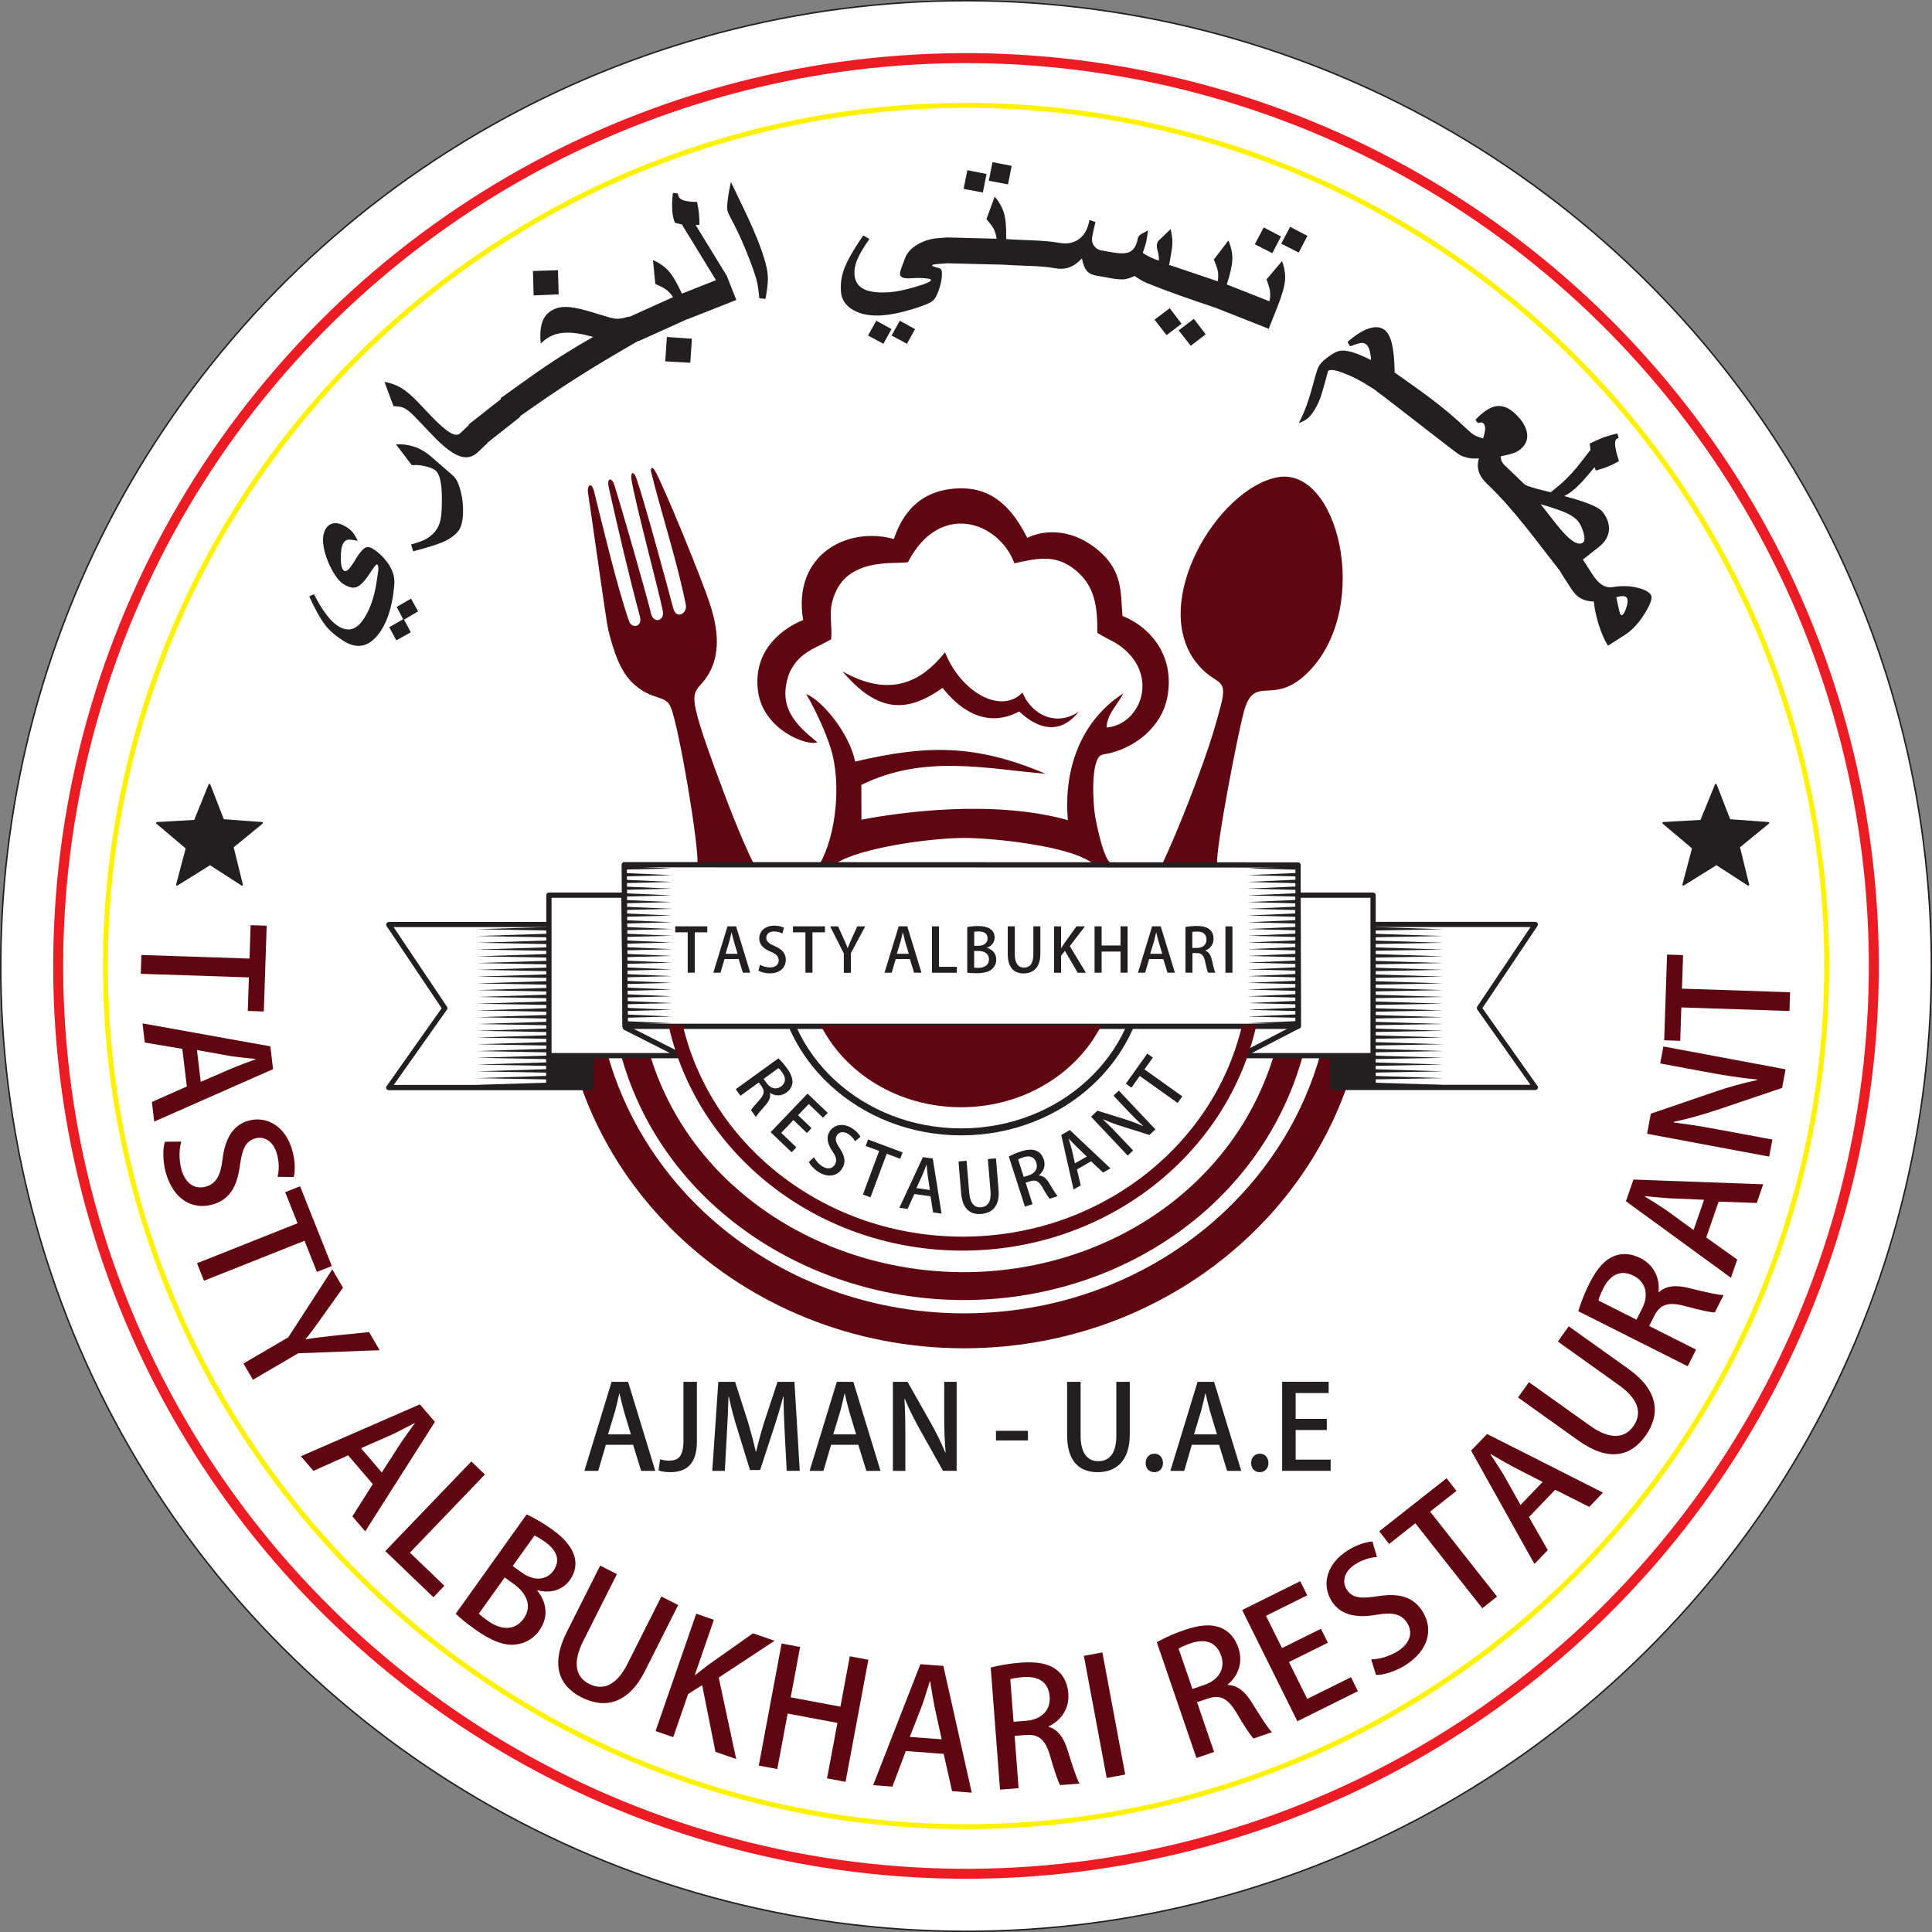 <svg xmlns="http://www.w3.org/2000/svg" id="Layer_2" data-name="Layer 2" viewBox="0 0 290.37 290.37"><rect x="0" y="0" width="290.37" height="290.37" fill="#808080" stroke="none"/><defs><style>      .cls-1 {        stroke-width: .79px;      }      .cls-1, .cls-2, .cls-3, .cls-4, .cls-5 {        fill: none;      }      .cls-1, .cls-3 {        stroke-linecap: round;        stroke-linejoin: round;      }      .cls-1, .cls-3, .cls-4 {        stroke: #231f20;      }      .cls-6, .cls-7, .cls-8, .cls-9, .cls-10, .cls-11 {        stroke-width: 0px;      }      .cls-6, .cls-8, .cls-11 {        fill-rule: evenodd;      }      .cls-6, .cls-10 {        fill: #600610;      }      .cls-2 {        stroke: #fff200;        stroke-width: .75px;      }      .cls-2, .cls-4, .cls-5 {        stroke-miterlimit: 2.61;      }      .cls-7, .cls-8 {        fill: #fff;      }      .cls-3 {        stroke-width: .79px;      }      .cls-9, .cls-11 {        fill: #231f20;      }      .cls-4 {        stroke-width: .22px;      }      .cls-5 {        stroke: #ed1c24;        stroke-width: 1.5px;      }    </style></defs><g id="Layer_1-2" data-name="Layer 1"><g><circle class="cls-7" cx="145.19" cy="145.19" r="145.08" transform="translate(-22.11 264.22) rotate(-80.43)"></circle><circle class="cls-4" cx="145.19" cy="145.19" r="145.08" transform="translate(-22.11 264.22) rotate(-80.43)"></circle><circle class="cls-5" cx="145.19" cy="145.19" r="136.44" transform="translate(-22.99 262.98) rotate(-80.01)"></circle><circle class="cls-2" cx="145.19" cy="145.19" r="129.35" transform="translate(-21.38 265.24) rotate(-80.78)"></circle><path class="cls-10" d="m250.55,143.46l-.43,12.89,2.41.08.17-5.02,16.25.54.09-2.82-16.25-.54.17-5.04-2.41-.08Zm-.55,13.81l-.48,2.56,6.76,1.26c2.93.55,5.29.91,7.83,1.16v.08c-2.08.43-4.39,1.06-6.61,1.84l-9.39,3.21-.56,3.02,18.35,3.43.48-2.56-6.86-1.28c-3.21-.6-5.6-1-7.95-1.29v-.1c2.21-.45,4.58-1.15,6.78-1.88l9.49-3.21.52-2.8-18.35-3.43Zm4.53,27.59l-4.15-3.01c-.99-.68-2.18-1.4-3.18-2.03l.02-.05c1.17.12,2.52.25,3.79.33l5.1.22-1.57,4.54Zm-9.03-7.59l-1.13,3.27,15.78,11.5.95-2.74-4.66-3.31,1.86-5.39,5.73.2.97-2.81-19.51-.71Zm.46,21.07l-5.72-2.88c.07-.35.31-.99.73-1.84.91-1.81,2.42-2.96,4.57-1.87,1.78.9,2.33,2.81,1.27,4.9l-.86,1.7Zm3.31-4.14c.21-1.99-.59-4.03-2.72-5.11-1.35-.68-2.73-.8-3.93-.32-1.46.57-2.62,1.9-3.72,4.08-.76,1.5-1.35,3.06-1.69,4.22l16.44,8.27,1.26-2.5-7.05-3.55.77-1.52c.89-1.76,2.14-2.14,4.59-1.48,2.26.62,3.91.96,4.51.96l1.31-2.61c-.8,0-2.72-.44-5.15-1.04-1.96-.5-3.49-.39-4.57.62l-.04-.02Zm-13.49,5.13l-1.64,2.3,9.2,6.57c3.02,2.16,3.48,4.28,2.12,6.19-1.25,1.75-3.43,2.07-6.47-.1l-9.2-6.56-1.64,2.3,9.06,6.47c4.53,3.23,7.85,2.43,10.08-.68,2.31-3.23,2-6.83-2.5-10.05l-9-6.42Zm-7.25,26.86l-2.51-4.47c-.61-1.03-1.4-2.19-2.04-3.18l.03-.03c1.02.6,2.19,1.29,3.3,1.89l4.54,2.33-3.32,3.46Zm-5.03-10.67l-2.4,2.5,9.52,17.04,2.01-2.09-2.84-4.96,3.95-4.11,5.12,2.58,2.06-2.15-17.42-8.81Zm-6.08,6.65l-10.13,7.98,1.49,1.9,3.94-3.11,10.06,12.77,2.22-1.75-10.06-12.77,3.96-3.12-1.49-1.9Zm-11.14,9.5c-.9.08-2.27.43-3.77,1.38-3.13,1.99-3.93,5.13-2.35,7.62,1.36,2.14,3.84,2.55,6.79,2.01,2.37-.41,3.69-.09,4.54,1.24.9,1.42.47,3.05-1.41,4.24-1.3.82-2.83,1.22-4,1.24l.73,2.34c1.09.03,2.93-.53,4.41-1.47,3.54-2.25,4.24-5.46,2.57-8.1-1.37-2.16-3.46-2.77-6.7-2.27-2.54.4-3.85.31-4.7-1.03-.64-1.01-.55-2.59,1.32-3.78,1.3-.82,2.55-1.04,3.24-1.08l-.68-2.34Zm-3.24,20.41l-6.57,3.26-2.75-5.54,5.85-2.9-1.04-2.1-5.85,2.9-2.41-4.85,6.2-3.08-1.05-2.12-8.73,4.33,8.3,16.72,9.1-4.52-1.05-2.12Zm-23.82,1.77l-2.08-6.07c.29-.2.91-.49,1.81-.8,1.91-.65,3.8-.42,4.58,1.86.65,1.89-.3,3.63-2.52,4.39l-1.8.62Zm5.27-.64c1.55-1.28,2.4-3.29,1.63-5.56-.49-1.43-1.39-2.49-2.59-2.98-1.45-.61-3.2-.48-5.51.31-1.59.54-3.1,1.24-4.16,1.83l5.96,17.41,2.65-.91-2.56-7.47,1.62-.55c1.87-.64,3.03-.03,4.32,2.16,1.18,2.02,2.12,3.42,2.55,3.84l2.77-.95c-.58-.55-1.64-2.22-2.96-4.35-1.05-1.73-2.22-2.72-3.7-2.75l-.02-.05Zm-18.16,14.01l2.78-.52-3.43-18.35-2.78.52,3.43,18.35Zm-14-8.45l-.49-6.39c.33-.12,1.01-.25,1.96-.32,2.02-.15,3.78.54,3.96,2.95.15,1.99-1.2,3.44-3.54,3.62l-1.9.14Zm5.26.7c1.82-.85,3.15-2.59,2.97-4.97-.11-1.51-.72-2.76-1.76-3.53-1.25-.96-2.98-1.26-5.41-1.08-1.68.13-3.32.42-4.49.73l1.4,18.35,2.79-.21-.6-7.87,1.7-.13c1.97-.15,2.94.73,3.64,3.17.64,2.25,1.2,3.84,1.5,4.36l2.92-.22c-.42-.68-1.03-2.56-1.77-4.95-.59-1.93-1.46-3.19-2.89-3.59v-.05Zm-20.85,1.58l1.86-4.78c.4-1.13.8-2.47,1.15-3.6h.05c.18,1.17.4,2.51.64,3.76l1.09,4.98-4.79-.36Zm5.04-10.67l-3.45-.26-7.1,18.18,2.89.22,2.02-5.35,5.69.43,1.26,5.6,2.96.23-4.27-19.05Zm-11.28-.93l-2.78-.52-1.41,7.57-7.47-1.4,1.41-7.57-2.78-.52-3.43,18.35,2.78.52,1.56-8.34,7.48,1.4-1.56,8.34,2.78.52,3.43-18.35Zm-22.46,2.67l8.38-5.52-3.25-1.12-6.72,4.75c-.63.48-1.29.98-1.95,1.52l-.07-.02,2.86-8.28-2.65-.92-6.11,17.64,2.65.92,2.24-6.48,2.11-1.34,2,10.02,3.11,1.08-2.62-12.24Zm-6.12-10.9l-2.52-1.27-5.08,10.09c-1.67,3.32-3.7,4.1-5.79,3.04-1.92-.96-2.57-3.07-.89-6.41l5.08-10.09-2.52-1.27-5,9.94c-2.5,4.97-1.2,8.14,2.21,9.86,3.55,1.79,7.06.94,9.55-4.01l4.97-9.88Zm-26.08-4.14l1.33.95c1.77,1.26,2.97,3.23,1.54,5.23-1.43,2-3.57,1.64-5.41.33-.6-.43-1.04-.77-1.33-1.07l3.88-5.43Zm1.22-1.71l3.27-4.58c.32.14.82.4,1.57.94,1.43,1.02,2.57,2.53,1.27,4.35-1.01,1.41-2.88,1.6-4.7.3l-1.41-1.01Zm3.72,3.64c2.01.54,3.83-.08,4.86-1.53,1.09-1.53,1.91-4.36-2.71-7.65-1.35-.96-2.8-1.79-3.78-2.22l-10.66,14.94c.6.55,1.54,1.37,2.89,2.33,2.5,1.78,4.49,2.52,6.2,2.27.92-.12,2.34-.51,3.49-2.12,1.52-2.12.97-4.43-.33-5.96l.04-.06Zm-13.98-.67l-5.19-4.98,11.27-11.75-2.04-1.96-12.93,13.47,7.23,6.94,1.65-1.72Zm-12.55-20.68l4.7-2.06c1.08-.51,2.31-1.18,3.36-1.72l.03.04c-.7.95-1.5,2.05-2.2,3.1l-2.76,4.29-3.12-3.65Zm11.11-3.96l-2.25-2.63-17.89,7.8,1.89,2.2,5.21-2.34,3.71,4.33-3.07,4.84,1.93,2.26,10.48-16.47Zm-9.92-13.49l-5.31.54c-1.51.17-2.86.32-4.17.55l-.02-.04c.89-1.09,1.63-2.14,2.5-3.36l3.11-4.36-1.61-2.76-6.61,10.21-6.74,3.94,1.43,2.44,6.81-3.98,12.23-.46-1.6-2.74Zm-5.57-9.94l-4.77-11.98-2.24.89,1.86,4.67-15.11,6.01,1.05,2.63,15.11-6.01,1.86,4.69,2.24-.89Zm-5.71-13.36c.18-.89.25-2.3-.23-4.01-.99-3.57-3.77-5.25-6.61-4.46-2.44.68-3.56,2.94-3.89,5.92-.3,2.38-.98,3.56-2.51,3.99-1.62.45-3.06-.44-3.65-2.58-.41-1.48-.35-3.06-.03-4.19l-2.45.02c-.35,1.03-.34,2.95.13,4.64,1.13,4.04,4,5.64,7.01,4.8,2.46-.69,3.65-2.51,4.11-5.75.35-2.55.82-3.77,2.35-4.2,1.15-.32,2.64.22,3.24,2.36.41,1.48.26,2.74.09,3.42l2.44.03Zm-14.56-19.09l5.05.9c1.18.18,2.58.31,3.75.44v.05c-1.1.4-2.38.87-3.55,1.36l-4.68,2.03-.57-4.77Zm11.44,2.88l-.41-3.44-19.21-3.45.34,2.88,5.64.95.68,5.66-5.25,2.32.35,2.95,17.86-7.88Zm-1.39-8.68l.43-12.89-2.41-.08-.17,5.02-16.25-.54-.09,2.83,16.25.54-.17,5.04,2.41.08Z"></path><path class="cls-9" d="m199.99,219.37h-5.26v-4.44h4.68v-1.68h-4.68v-3.88h4.96v-1.7h-6.99v13.39h7.29v-1.7Zm-10.66,1.89c.8,0,1.31-.58,1.31-1.38s-.52-1.4-1.29-1.4-1.31.59-1.31,1.4.49,1.38,1.29,1.38Zm-9.88-5.68l1.07-3.52c.23-.83.44-1.81.63-2.63h.04c.19.82.42,1.77.66,2.65l1.05,3.5h-3.44Zm3.02-7.9h-2.48l-4.09,13.39h2.08l1.15-3.93h4.09l1.21,3.93h2.13l-4.09-13.39Zm-8.99,13.58c.8,0,1.31-.58,1.31-1.38s-.52-1.4-1.29-1.4-1.31.59-1.31,1.4.49,1.38,1.29,1.38Zm-3.67-13.58h-2.03v8.11c0,2.66-1.05,3.82-2.73,3.82-1.54,0-2.64-1.14-2.64-3.82v-8.11h-2.03v7.98c0,3.99,1.85,5.6,4.6,5.6s4.82-1.68,4.82-5.65v-7.93Zm-20.12,8.81h4.81v-1.45h-4.81v1.45Zm-5.91-8.81h-1.87v4.94c0,2.14.05,3.85.21,5.67l-.05.02c-.58-1.42-1.33-2.96-2.17-4.43l-3.5-6.2h-2.2v13.39h1.87v-5.01c0-2.35-.03-4.08-.14-5.78l.07-.02c.61,1.51,1.42,3.08,2.22,4.53l3.51,6.27h2.05v-13.39Zm-18.55,7.9l1.07-3.52c.23-.83.44-1.81.63-2.63h.03c.19.82.42,1.77.66,2.65l1.05,3.5h-3.44Zm3.02-7.9h-2.48l-4.09,13.39h2.08l1.15-3.93h4.09l1.21,3.93h2.13l-4.09-13.39Zm-8.85,0h-2.54l-1.94,5.87c-.52,1.66-.94,3.18-1.28,4.62h-.05c-.33-1.47-.73-2.95-1.22-4.6l-1.89-5.89h-2.52l-.91,13.39h1.89l.3-5.52c.11-1.87.21-3.99.25-5.65h.05c.33,1.61.8,3.36,1.35,5.1l1.83,5.94h1.52l1.99-6.07c.56-1.7,1.08-3.41,1.49-4.98h.05c-.02,1.66.09,3.72.17,5.54l.3,5.63h1.96l-.8-13.39Zm-14.65,0h-2.03v8.88c0,2.38-.82,2.97-2.17,2.97-.54,0-1-.09-1.33-.21l-.25,1.68c.42.16,1.14.26,1.75.26,2.34,0,4.02-1.1,4.02-4.63v-8.95Zm-13.37,7.9l1.07-3.52c.23-.83.44-1.81.63-2.63h.03c.19.82.42,1.77.66,2.65l1.05,3.5h-3.44Zm3.02-7.9h-2.48l-4.09,13.39h2.08l1.15-3.93h4.09l1.21,3.93h2.13l-4.09-13.39Z"></path><polygon class="cls-11" points="31.48 117.87 33.56 123.23 39.45 123.66 35 127.3 36.41 133.03 31.57 129.91 26.56 133.03 28.03 127.47 23.52 123.66 29.26 123.34 31.48 117.87"></polygon><polygon class="cls-4" points="31.48 117.87 33.56 123.23 39.45 123.66 35 127.3 36.41 133.03 31.57 129.91 26.56 133.03 28.03 127.47 23.52 123.66 29.26 123.34 31.48 117.87"></polygon><polygon class="cls-11" points="257.88 117.87 259.96 123.23 265.84 123.66 261.39 127.3 262.8 133.03 257.97 129.91 252.95 133.03 254.42 127.47 249.91 123.66 255.65 123.34 257.88 117.87"></polygon><polygon class="cls-4" points="257.88 117.87 259.96 123.23 265.84 123.66 261.39 127.3 262.8 133.03 257.97 129.91 252.95 133.03 254.42 127.47 249.91 123.66 255.65 123.34 257.88 117.87"></polygon><path class="cls-11" d="m61.78,89.97l1.06,1.92-2.11,1.24,1.01,1.9-2.17,1.21-1.07-1.97,2.09-1.2-.97-1.85,2.15-1.24Zm6.37-18.41c.44.38.8,1.13,1.09,2.26.28,1.13.4,2.26.35,3.4-.06,1.26-.32,2.15-.78,2.69-.55.63-1.31,1.16-2.3,1.58-.86.36-2.33.83-4.41,1.37l-.32-1.03c1-.27,1.74-.54,2.23-.81.49-.27.94-.63,1.34-1.09.43-.5.72-1.12.87-1.86.15-.74.21-1.87.19-3.39-.03-2.12-.33-3.43-.91-3.93-.29-.25-.77-.46-1.44-.64-.76-.2-1.48-.26-2.16-.19l-2.38-3.13c.94-.06,1.85.06,2.74.35.89.3,1.75.8,2.58,1.53l3.3,2.86Zm15.71-30.95l.11,3.63-3.77.16-.1-3.67,3.76-.12Zm20.13,10.29l-.24,3.62-3.77-.21.25-3.66,3.75.25Zm6.68-5.82l-7.29,2.88v-.03s-7.44,3.36-7.44,3.36l-.02-.05c-7.37,4.24-11.46,6.84-17.81,11.35l.06.08-4.88,3.84.03.03-1.45,1.38c-.8.77-1.7.99-2.69.67-1.1-.35-2.47-1.39-4.12-3.12l-2.81-2.94c-.64-.67-1.22-1.1-1.76-1.3-.26-.1-.71-.16-1.35-.19l-1.36-3.65c.92.17,1.72.45,2.39.84.79.45,1.64,1.16,2.57,2.13l1.94,2.04c1.37,1.44,2.42,2.35,3.15,2.72.58.3,1.03.3,1.36-.02l1.29-1.23-.05-.07,4.86-3.82-.08-.11c5.46-3.89,7.63-5.61,13.93-9.23-1.6-.46-2.95-.67-4.05-.64-.99.03-1.83.25-2.55.66-.22.12-.41.24-.57.37-.16.12-.39.32-.69.59-.14-1.29-.07-2.34.2-3.15.27-.81.76-1.42,1.47-1.83.54-.31,1.14-.48,1.8-.51.65-.03,1.46.08,2.42.3.76.17,1.87.49,3.34.95,1.01.33,1.74.51,2.19.53.44.02,1.03-.09,1.76-.33l.05.08,6.65-3c-.36-.54-.76-.96-1.21-1.25-.23-.16-.72-.41-1.46-.74l-.35-3.58c1,.44,1.8,1.01,2.4,1.7.6.69,1.24,1.8,1.95,3.34l5.12-2.02-5.13-8.38-1.04-.24c-.21-.52-.34-1.08-.39-1.68-.06-.75-.04-1.69.08-2.81l.74.08c.02.05.06.2.11.44.12.3.41.5.89.63.43.12,1.05.19,1.89.2.14.6.24,1.2.3,1.8.05.6.07,1.16.04,1.66h-.55s4.68,7.64,4.68,7.64l1.43,3.62Zm4.39-5.51c.23.82.35,1.59.35,2.32,0,.73-.12,1.74-.36,3.03l-.93-.1c-.11-1.24-.26-2.22-.47-2.96-.16-.56-.44-1.37-.83-2.42-.4-1.06-.82-2.09-1.26-3.11-.44-1.02-1.02-2.22-1.75-3.59-.25-.48-.41-.82-.46-1.01-.08-.28-.08-.81.01-1.57.09-.76.25-1.7.49-2.82l2.22,4.63c.84,1.76,1.5,3.31,2.01,4.63.39,1.02.72,2.01.99,2.97Zm75.59,9.83l-7.93-3.13c-3.56-1.2-7.04-2.39-10.26-3.7-.67-.27-1.31-.64-1.93-1.09-.61.29-1.15.45-1.59.5-.44.04-1.1,0-1.95-.16l-2.29-.41c-.63-.11-1.09-.36-1.4-.76-.31-.39-.53-1-.69-1.81-.65.69-1.33,1.16-2.02,1.38-.59.2-1.26.23-2.02.09-2.26-.4-5.22-.34-7.75-.53l-8.43-.21-1.11.08c-.42.03-.73.07-.91.1-.18.03-.27.1-.26.21.29.14.56.23.8.28.25.04.41.11.5.21.08.09.13.25.15.47.05.67-.08,1.49-.39,2.46-.31.97-.65,1.58-1,1.83-.33.32-1.35.74-3.05,1.26-1.71.52-3.18.82-4.44.92-1.79.14-3.26-.12-4.42-.78-1.16-.66-1.78-1.58-1.87-2.78-.09-1.16.07-2.28.47-3.37.49-1.32,1.45-3.01,2.89-5.07l.91.53c-.89,1.28-1.5,2.32-1.83,3.11-.33.79-.46,1.55-.4,2.28.08,1.02.56,1.74,1.44,2.16.88.43,2.19.57,3.95.44.91-.07,2.16-.33,3.75-.79,1.59-.46,2.38-.81,2.36-1.06,0-.11-.32-.19-.95-.24-.63-.05-1.3-.05-2.05,0-1.08.08-1.64-.12-1.67-.59-.02-.22.08-.62.3-1.2.15-.4.31-.8.46-1.21.29-.81.91-1.5,1.86-2.06.95-.56,1.97-.88,3.04-.96l1.38-.11h0s.02,0,.02,0h.15s0,0,0,0l7.32.19c-.09-.65-.27-1.2-.54-1.65-.14-.25-.47-.68-.99-1.3l1.24-3.38c.7.83,1.18,1.69,1.42,2.58.24.87.34,2.13.3,3.8,2.74.21,5.55.13,8.06.58.98.18,1.85.04,2.6-.39.98-.57,1.6-1.59,1.86-3.06l.9.31c-.07.29-.15.64-.24,1.02-.09.38-.17.8-.26,1.27-.08.48.01.9.28,1.28.27.37.61.6,1.04.68l1.73.31c1.14.2,1.99.19,2.53-.04.66-.28,1.08-.94,1.27-1.99.04-.22.15-.41.32-.57.1-.09.3-.21.61-.37l.62-.33c-.02.18-.05.43-.1.74-.05.31-.08.51-.1.6-.09.52-.29,1.2-.59,2.03.31.23.68.44,1.09.64.41.2.84.37,1.31.53.06-.32.02-.75-.12-1.3-.14-.54-.2-.91-.16-1.09.04-.25.11-.43.2-.55.03-.04.16-.17.39-.38l1.48-1.41c.15.64.23,1.21.26,1.71.02.5-.03,1.11-.16,1.83l-.33,1.87.22.03,7.09,2.4c.11-.64.1-1.22-.03-1.73-.06-.28-.25-.79-.56-1.54l2.19-2.86c.43,1,.63,1.96.59,2.88-.03.9-.31,2.14-.84,3.72l6.42,2.53c.14-.64.15-1.22.05-1.73-.05-.28-.21-.8-.48-1.56l2.32-2.75c.38,1.02.53,1.99.45,2.91-.08.92-.44,2.19-1.08,3.81l-1.37,3.46Zm47.27,32.13c.26-.2.29-.68.09-1.41-.21-.74-.47-1.31-.8-1.73-.39-.49-.98-.92-1.79-1.29-.8-.37-2.09-.8-3.86-1.31l2.31,2.94c1.94,2.47,3.29,3.4,4.06,2.8Zm5.93,10.89c.18-.11.37-.48.58-1.1.23-.69.25-1.18.08-1.46-.2-.31-.73-.35-1.59-.1.11.52.19.91.25,1.18.18.81.29,1.25.34,1.33.11.18.23.23.34.16Zm-2.19,4.6c-.54-.85-1.02-1.95-1.43-3.3-.36-1.19-.59-2.3-.69-3.32-1,0-1.82-.29-2.47-.82-.31-.26-.65-.67-1.01-1.23l-1.52-2.36.04-.02c-3.83-4.87-6.96-9.33-11.2-13.37-.54-.52-.92-1.08-1.12-1.7-.2-.61-.2-1.29.01-2.02-.97.12-1.92-.04-2.86-.49-.5-.24-10.62-8.24-12.57-9.63l.02-.03-.9-.58c-1.46-.94-2.84-1.65-4.13-2.12-1.29-.48-2.03-.55-2.24-.23-.3,1.16-.6,2.24-.9,3.24-.29,1-.68,1.88-1.16,2.63-.35.55-.68.95-1.01,1.22-.32.27-.76.5-1.32.71.59-1.12,1.1-2.35,1.53-3.71.16-.48.45-1.5.88-3.08.26-.97.48-1.59.65-1.85.24-.38.65-.78,1.21-1.21.46-.35.91-.63,1.36-.85.51-.24,1.16-.27,1.95-.09.79.17,1.88.61,3.28,1.3-.07-1.3-.34-2.11-.82-2.42-.21-.13-.45-.18-.74-.13-.29.04-.81.2-1.58.49l-.4-.65c1.14-1,2.18-1.67,3.12-2,.94-.33,1.72-.3,2.33.1.54.34.94,1.03,1.2,2.07.26,1.03.41,2.48.44,4.33l-.04.06c3.95,2.81,7.17,4.98,10.75,8.39.57.54,1,.9,1.28,1.06.29.16.72.32,1.31.49.18-.61.28-1.08.3-1.4.02-.39-.08-.69-.28-.88-.08-.07-.17-.12-.29-.12-.12-.01-.29.02-.52.09l-.38-.49c1.19-1.25,2.25-1.93,3.19-2.06.94-.12,1.88.26,2.81,1.15.96.91,1.53,1.82,1.73,2.72.19.89-.02,1.67-.65,2.33-.34.35-.73.62-1.18.8-.45.18-1.14.36-2.06.53-.03.23,0,.46.09.69.1.23.22.42.37.57.54.52,2.97,2.83,3.03,2.91.14.18.85.44,2.12.78.42.12,1.05.27,1.89.46.92-.73,1.68-1.37,2.26-1.94.58-.57,1.16-1.2,1.73-1.89.13-.17.79-1,1.97-2.52l-.11-.96c.92-.44,1.59-.75,2.02-.91.43-.15,1.14-.36,2.12-.62l.21.67s-.15.1-.33.18c-.26.2-.28.82-.05,1.84.08.34.22.83.42,1.47-.65.38-1.29.7-1.93.93-.32.12-.84.28-1.55.49l-.18-.51c-.88,1.07-1.55,1.83-1.99,2.31-.45.47-.87.87-1.27,1.18l-.12.1c-.22.17-.39.3-.53.39-.13.08-.35.2-.65.36.59.17,1.18.33,1.78.51.9.28,1.67.54,2.31.82.84.36,1.39.7,1.65,1.03.7.89,1.02,1.77.98,2.66-.05,1-.56,1.89-1.53,2.65l-2.39,1.88,1.41,2.19c.46.72.92,1.23,1.36,1.54.57.4,1.2.53,1.89.38,1.31-.19,2.53-.15,3.65.15,1,.26,1.63.61,1.92,1.05.26.41-.03,1.31-.88,2.71-.9,1.47-1.89,2.56-2.99,3.27l-2.62,1.68Zm-189.69-17.88c.44.28.78.56,1.02.84.23.28.49.71.78,1.31-.71-.15-1.2-.21-1.47-.17-.27.04-.49.2-.67.48-.28.43-.41,1.19-.41,2.26,0,1.07.17,1.72.5,1.93.18.11.4.04.67-.22.18-.19.43-.51.72-.97.08-.12.15-.24.23-.36.07-.11.15-.24.21-.36.56-.88,1.03-1.4,1.39-1.58.32-.15.69-.08,1.13.2.87.56,1.59,1.25,2.18,2.07.74,1.04,1.09,2.08,1.02,3.12-.08,1.29-.28,2.57-.61,3.81-.33,1.24-.78,2.31-1.35,3.2-1.6,2.49-3.51,3.02-5.74,1.59-1.13-.72-2.01-1.49-2.65-2.29-.71-.9-1.53-2.35-2.44-4.36l.71-.33c.63,1.22,1.23,2.23,1.83,3.02.59.79,1.18,1.38,1.77,1.75,1.51.97,2.81.6,3.9-1.1.41-.64.74-1.28.99-1.93.25-.65.46-1.34.63-2.06.11-.47.22-1.02.31-1.66.15-1.02.23-1.56.24-1.62.03-.48-.02-.77-.18-.87-.08-.05-.25.11-.52.49-.27.37-.45.64-.55.8-.79,1.23-1.5,1.95-2.12,2.14-.5.15-1.14-.02-1.92-.52-.37-.24-.76-.65-1.16-1.24-.41-.6-.76-1.27-1.07-2-.46-1.12-.72-2.11-.78-2.98-.06-.86.09-1.57.45-2.13.3-.46.72-.72,1.25-.76.54-.04,1.11.13,1.71.52Z"></path><polygon class="cls-11" points="133.99 49.47 132.77 51.67 130.46 50.43 131.71 48.2 133.99 49.47"></polygon><polygon class="cls-11" points="137.53 49.47 136.31 51.67 134 50.43 135.24 48.2 137.53 49.47"></polygon><polygon class="cls-11" points="177.58 48.65 175.33 50.37 173.52 48.05 175.8 46.32 177.58 48.65"></polygon><polygon class="cls-11" points="181.21 50.25 178.96 51.97 177.15 49.65 179.43 47.92 181.21 50.25"></polygon><polygon class="cls-11" points="192.53 35.54 191.22 38.05 188.59 36.71 189.93 34.18 192.53 35.54"></polygon><polygon class="cls-11" points="196.5 35.45 195.19 37.96 192.56 36.62 193.9 34.09 196.5 35.45"></polygon><polygon class="cls-11" points="148.27 26.15 147.72 28.93 144.82 28.39 145.39 25.58 148.27 26.15"></polygon><polygon class="cls-11" points="152.05 24.93 151.5 27.71 148.61 27.17 149.17 24.37 152.05 24.93"></polygon><path class="cls-6" d="m113.28,129.83c-2-4.07-4.07-9.49-5.88-14.46-5.1-13.97-2.7-10.18-.55-14.73,1.41-2.98.94-6.39-.05-9.55-1.24-3.94-7.16-18.34-8.39-20.38-.28-.46-.53-.56-.6.03,1.62,6.53,3.97,13.65,5.27,20.17.25,1.26-1.42,2.27-1.89.53-1.23-4.6-4.42-16.38-5.57-19.62-.36-1.03-.89-.92-.72.2.56,3.6,4.18,17.02,4.7,19.73.4,1.54-1.46,2.18-1.8.27-.91-3.6-4.1-14.71-5.43-19.03-.39-1.27-1.23-1.31-.86.34,1.45,6.46,2.96,12.97,4.66,19.3.45,1.66-1.24,1.87-1.62.75-1.9-5.49-3.9-14.11-5.27-19.54-.37-1.48-1.1-.99-.89.32.66,4.27,2.69,19.1,3.03,20.5.82,3.37,1.88,6.35,3.72,8.05,2.93,2.7,4.87,1.63,5.67,3.57,1.24,3,4.24,20.76,4.01,23.57h8.44Zm69.64.02c-.16-2.66,3.07-19.4,4.05-22.96,1.62-5.89,4.53-.29,10.07-6.31,9.09-9.89,3.94-30.66-5.13-28.83-8.95,1.8-19.02,18.64-12.24,27.67,2.93,3.9,5.03,1.95,3.8,6.68-.76,2.92-1.58,5.54-2.57,8.32-1.84,5.22-4.08,10.82-6.21,15.43h8.22Zm-57.22-.1c3.45-2.31,14.2-3.83,19.31-3.81,4.49.02,16.09,1.23,19.32,3.91l2.87-.03c-1.25,0-2.43-6.08-2.62-7.22-.32-1.93-.67-8.31.93-9.12.5-.18.88-.17,1.37-.3,3.99-1.01,7.71-4.06,8.55-8.31,1.21-6.18-2.43-10.59-6.73-12.3-.29-3.36.1-6.75-3.62-9.85-4.59-3.84-8.95-2.76-10.69-1.88-2.17-4.3-5.09-7.65-10.39-7.44-6.97.28-8.89,5.47-9.66,7.61-6.97-1.95-15.28,2.35-13.63,12.17-3.92,1.62-7.5,5.13-6.79,10.65.75,5.92,7.5,8.37,8.92,7.72-3.2-2.58-6.18-5.35-4.13-10.57,1.5-2.95,3.48-3.38,6.2-4.88.22-1.91-.34-3.58.16-5.61,1.68-6.89,9.28-5.64,11.39-6,4.79-9.27,13.7-6.07,16,.17,3.76-.83,6.6-1.47,9.74,1.53,2.29,2.18,2.77,4.97,2.72,8.91,1.63,1.08,2.64,1.22,4.17,2.58,5.01,4.44,2.13,11.24-2.78,11.67.08-2,1.41-3.08,2.52-5.14-6.57,4.25-8.99,11.64-8.33,19.05-11.25-3.15-25.41-1.16-31.03-.06l-.02-5.23c9.4-4.65,18.86-2.41,27.7-1.68-10.62-4.5-17.99-4.33-28.62-1.83-.89-4.24-4.84-9.09-7.37-10.17,1.39,2.41,2.9,5.6,3.7,8.19,1.6,5.14.85,13.01-1.68,17.4l2.5-.1Z"></path><path class="cls-6" d="m126.61,100.89c5.47,6.47,9.9,6.14,15.06,2.5,2.22,2.84,6.29,6.31,11.5,3.55.1-.05,4.79,5.29,8.95.03-3.31,2.25-7,.57-8.45-2.88-3.14,3.28-9.15.11-11.64-6.05-2.36,2.88-6.95,7.68-15.42,2.86"></path><path class="cls-10" d="m195.9,158.32c-6.14,22.81-27.7,37.07-51.05,37.07s-45.44-14.26-51.58-37.07h4.36c6.06,20.43,26.17,32.88,47.22,32.88s40.63-12.45,46.69-32.88h4.36Z"></path><path class="cls-10" d="m203.92,158.32c-2.63,10.59-8.34,20.06-16.2,27.5-10.97,10.39-26.12,16.82-42.83,16.82s-31.85-6.43-42.83-16.82c-7.85-7.44-13.57-16.9-16.2-27.5h5.42c2.52,9.11,7.56,17.25,14.38,23.71,10.03,9.49,23.89,15.36,39.22,15.36s29.2-5.87,39.22-15.36c6.82-6.46,11.87-14.6,14.38-23.71h5.42Z"></path><path class="cls-9" d="m88.5,139.34h-29.34l8.01,11.95c.1.13.11.32,0,.46l-7.99,11.31h22.9v-4.29s6.42.11,6.42.11v-19.54Zm-30.08-.78h30.47c.22,0,.39.18.39.39v24.51c0,.22-.18.39-.39.39h-30.47c-.22,0-.39-.18-.39-.39,0-.09.03-.18.09-.24l8.26-11.69-8.28-12.35c-.12-.18-.07-.42.11-.54.07-.04.14-.07.22-.07Z"></path><polygon class="cls-8" points="93.78 134.54 82.5 134.54 82.5 158.66 102.34 158.66 93.98 154.43 93.78 134.54"></polygon><polygon class="cls-3" points="93.78 134.54 82.5 134.54 82.5 158.66 102.34 158.66 93.98 154.43 93.78 134.54"></polygon><path class="cls-9" d="m200.28,138.55h30.47c.08,0,.15.02.22.07.18.12.23.36.11.54l-8.28,12.35,8.26,11.69c.05.07.09.15.09.24,0,.22-.18.39-.39.39h-30.47c-.22,0-.39-.18-.39-.39v-24.51c0-.22.18-.39.39-.39m29.74.79h-29.34v19.13l6.05-.05.04,4.63h23.24l-7.99-11.31c-.1-.14-.09-.33,0-.46l8.01-11.95Z"></path><polygon class="cls-8" points="195.09 134.54 206.37 134.54 206.37 158.66 186.53 158.66 195.15 154.19 195.09 134.54"></polygon><polygon class="cls-3" points="195.09 134.54 206.37 134.54 206.37 158.66 186.53 158.66 195.15 154.19 195.09 134.54"></polygon><polygon class="cls-1" points="93.82 129.96 195.09 130 195.09 154.25 93.95 154.25 93.82 129.96"></polygon><path class="cls-10" d="m188.82,154.1c-.05.24-.11.49-.17.73-2.31,9.59-8.05,17.95-15.92,23.87-7.71,5.8-17.47,9.26-28.08,9.26s-20.45-3.49-28.17-9.33c-7.89-5.96-13.61-14.38-15.88-24.02-.04-.17-.08-.34-.12-.52h2.15v.04c2.17,9.16,7.61,17.15,15.12,22.82,7.37,5.57,16.72,8.91,26.91,8.91s19.47-3.31,26.82-8.84c7.49-5.64,12.95-13.58,15.14-22.69l.06-.24h2.14Z"></path><polygon class="cls-9" points="101 141.65 93.54 141.84 93.54 141.32 101 141.65"></polygon><polygon class="cls-9" points="101 140.64 93.54 140.83 93.54 140.31 101 140.64"></polygon><polygon class="cls-9" points="101 139.63 93.54 139.82 93.54 139.3 101 139.63"></polygon><polygon class="cls-9" points="101 138.61 93.54 138.81 93.54 138.28 101 138.61"></polygon><polygon class="cls-9" points="101 137.6 93.54 137.8 93.54 137.27 101 137.6"></polygon><polygon class="cls-9" points="101 136.59 93.54 136.78 93.54 136.26 101 136.59"></polygon><polygon class="cls-9" points="101 135.58 93.54 135.77 93.54 135.25 101 135.58"></polygon><polygon class="cls-9" points="101 134.57 93.54 134.76 93.54 134.24 101 134.57"></polygon><polygon class="cls-9" points="101 133.56 93.54 133.75 93.54 133.23 101 133.56"></polygon><polygon class="cls-9" points="101 132.55 93.54 132.74 93.54 132.21 101 132.55"></polygon><polygon class="cls-9" points="101 131.53 93.54 131.73 93.54 131.2 101 131.53"></polygon><polygon class="cls-9" points="101 130.52 93.54 130.71 93.54 130.19 101 130.52"></polygon><polygon class="cls-9" points="101 142.66 93.54 142.85 93.54 142.33 101 142.66"></polygon><polygon class="cls-9" points="101 143.67 93.54 143.87 93.54 143.34 101 143.67"></polygon><polygon class="cls-9" points="101 144.68 93.54 144.88 93.54 144.35 101 144.68"></polygon><polygon class="cls-9" points="101 145.7 93.54 145.89 93.54 145.37 101 145.7"></polygon><polygon class="cls-9" points="101 146.71 93.54 146.9 93.54 146.38 101 146.71"></polygon><polygon class="cls-9" points="101 147.72 93.54 147.91 93.54 147.39 101 147.72"></polygon><polygon class="cls-9" points="101 148.73 93.54 148.93 93.54 148.4 101 148.73"></polygon><polygon class="cls-9" points="101 149.74 93.54 149.94 93.54 149.41 101 149.74"></polygon><polygon class="cls-9" points="101 150.76 93.54 150.95 93.54 150.42 101 150.76"></polygon><polygon class="cls-9" points="101 151.77 93.54 151.96 93.54 151.44 101 151.77"></polygon><polygon class="cls-9" points="101 152.78 93.54 152.97 93.54 152.45 101 152.78"></polygon><polygon class="cls-9" points="101 153.79 93.54 153.98 93.54 153.46 101 153.79"></polygon><polygon class="cls-9" points="187.48 141.65 194.94 141.84 194.94 141.32 187.48 141.65"></polygon><polygon class="cls-9" points="187.48 140.64 194.94 140.83 194.94 140.31 187.48 140.64"></polygon><polygon class="cls-9" points="187.48 139.63 194.94 139.82 194.94 139.3 187.48 139.63"></polygon><polygon class="cls-9" points="187.48 138.61 194.94 138.81 194.94 138.28 187.48 138.61"></polygon><polygon class="cls-9" points="187.48 137.6 194.94 137.8 194.94 137.27 187.48 137.6"></polygon><polygon class="cls-9" points="187.48 136.59 194.94 136.78 194.94 136.26 187.48 136.59"></polygon><polygon class="cls-9" points="187.48 135.58 194.94 135.77 194.94 135.25 187.48 135.58"></polygon><polygon class="cls-9" points="187.48 134.57 194.94 134.76 194.94 134.24 187.48 134.57"></polygon><polygon class="cls-9" points="187.48 133.56 194.94 133.75 194.94 133.23 187.48 133.56"></polygon><polygon class="cls-9" points="187.48 132.55 194.94 132.74 194.94 132.21 187.48 132.55"></polygon><polygon class="cls-9" points="187.48 131.53 194.94 131.73 194.94 131.2 187.48 131.53"></polygon><polygon class="cls-9" points="187.48 130.52 194.94 130.71 194.94 130.19 187.48 130.52"></polygon><polygon class="cls-9" points="187.48 142.66 194.94 142.85 194.94 142.33 187.48 142.66"></polygon><polygon class="cls-9" points="187.48 143.67 194.94 143.87 194.94 143.34 187.48 143.67"></polygon><polygon class="cls-9" points="187.48 144.68 194.94 144.88 194.94 144.35 187.48 144.68"></polygon><polygon class="cls-9" points="187.48 145.7 194.94 145.89 194.94 145.37 187.48 145.7"></polygon><polygon class="cls-9" points="187.48 146.71 194.94 146.9 194.94 146.38 187.48 146.71"></polygon><polygon class="cls-9" points="187.48 147.72 194.94 147.91 194.94 147.39 187.48 147.72"></polygon><polygon class="cls-9" points="187.48 148.73 194.94 148.93 194.94 148.4 187.48 148.73"></polygon><polygon class="cls-9" points="187.48 149.74 194.94 149.94 194.94 149.41 187.48 149.74"></polygon><polygon class="cls-9" points="187.48 150.76 194.94 150.95 194.94 150.42 187.48 150.76"></polygon><polygon class="cls-9" points="187.48 151.77 194.94 151.96 194.94 151.44 187.48 151.77"></polygon><polygon class="cls-9" points="187.48 152.78 194.94 152.97 194.94 152.45 187.48 152.78"></polygon><polygon class="cls-9" points="187.48 153.79 194.94 153.98 194.94 153.46 187.48 153.79"></polygon><polygon class="cls-9" points="71.65 150.85 82.18 151.04 82.18 150.51 71.65 150.85"></polygon><polygon class="cls-9" points="71.65 149.83 82.18 150.02 82.18 149.5 71.65 149.83"></polygon><polygon class="cls-9" points="71.65 148.81 82.18 149.01 82.18 148.48 71.65 148.81"></polygon><polygon class="cls-9" points="71.65 147.8 82.18 147.99 82.18 147.46 71.65 147.8"></polygon><polygon class="cls-9" points="71.65 146.78 82.18 146.97 82.18 146.45 71.65 146.78"></polygon><polygon class="cls-9" points="71.65 145.76 82.18 145.96 82.18 145.43 71.65 145.76"></polygon><polygon class="cls-9" points="71.65 144.74 82.18 144.94 82.18 144.41 71.65 144.74"></polygon><polygon class="cls-9" points="71.65 143.73 82.18 143.92 82.18 143.39 71.65 143.73"></polygon><polygon class="cls-9" points="71.65 142.71 82.18 142.9 82.18 142.38 71.65 142.71"></polygon><polygon class="cls-9" points="71.65 141.69 82.18 141.89 82.18 141.36 71.65 141.69"></polygon><polygon class="cls-9" points="71.65 140.68 82.18 140.87 82.18 140.34 71.65 140.68"></polygon><polygon class="cls-9" points="71.65 139.66 82.18 139.85 82.18 139.33 71.65 139.66"></polygon><polygon class="cls-9" points="71.65 151.86 82.18 152.06 82.18 151.53 71.65 151.86"></polygon><polygon class="cls-9" points="71.65 152.88 82.18 153.08 82.18 152.55 71.65 152.88"></polygon><polygon class="cls-9" points="71.65 153.9 82.18 154.09 82.18 153.57 71.65 153.9"></polygon><polygon class="cls-9" points="71.65 154.92 82.18 155.11 82.18 154.58 71.65 154.92"></polygon><polygon class="cls-9" points="71.65 155.93 82.18 156.13 82.18 155.6 71.65 155.93"></polygon><polygon class="cls-9" points="71.65 156.95 82.18 157.14 82.18 156.62 71.65 156.95"></polygon><polygon class="cls-9" points="71.65 157.97 82.18 158.16 82.18 157.63 71.65 157.97"></polygon><polygon class="cls-9" points="71.65 158.98 82.18 159.18 82.18 158.65 71.65 158.98"></polygon><polygon class="cls-9" points="71.65 160 82.18 160.2 82.18 159.67 71.65 160"></polygon><polygon class="cls-9" points="71.65 161.02 82.18 161.21 82.18 160.69 71.65 161.02"></polygon><polygon class="cls-9" points="71.65 162.04 82.18 162.23 82.18 161.7 71.65 162.04"></polygon><polygon class="cls-9" points="71.65 163.05 82.18 163.25 82.18 162.72 71.65 163.05"></polygon><polygon class="cls-9" points="216.93 150.85 206.4 151.04 206.4 150.51 216.93 150.85"></polygon><polygon class="cls-9" points="216.93 149.83 206.4 150.02 206.4 149.5 216.93 149.83"></polygon><polygon class="cls-9" points="216.93 148.81 206.4 149.01 206.4 148.48 216.93 148.81"></polygon><polygon class="cls-9" points="216.93 147.8 206.4 147.99 206.4 147.46 216.93 147.8"></polygon><polygon class="cls-9" points="216.93 146.78 206.4 146.97 206.4 146.45 216.93 146.78"></polygon><polygon class="cls-9" points="216.93 145.76 206.4 145.96 206.4 145.43 216.93 145.76"></polygon><polygon class="cls-9" points="216.93 144.74 206.4 144.94 206.4 144.41 216.93 144.74"></polygon><polygon class="cls-9" points="216.93 143.73 206.4 143.92 206.4 143.39 216.93 143.73"></polygon><polygon class="cls-9" points="216.93 142.71 206.4 142.9 206.4 142.38 216.93 142.71"></polygon><polygon class="cls-9" points="216.93 141.69 206.4 141.89 206.4 141.36 216.93 141.69"></polygon><polygon class="cls-9" points="216.93 140.68 206.4 140.87 206.4 140.34 216.93 140.68"></polygon><polygon class="cls-9" points="216.93 139.66 206.4 139.85 206.4 139.33 216.93 139.66"></polygon><polygon class="cls-9" points="216.93 151.86 206.4 152.06 206.4 151.53 216.93 151.86"></polygon><polygon class="cls-9" points="216.93 152.88 206.4 153.08 206.4 152.55 216.93 152.88"></polygon><polygon class="cls-9" points="216.93 153.9 206.4 154.09 206.4 153.57 216.93 153.9"></polygon><polygon class="cls-9" points="216.93 154.92 206.4 155.11 206.4 154.58 216.93 154.92"></polygon><polygon class="cls-9" points="216.93 155.93 206.4 156.13 206.4 155.6 216.93 155.93"></polygon><polygon class="cls-9" points="216.93 156.95 206.4 157.14 206.4 156.62 216.93 156.95"></polygon><polygon class="cls-9" points="216.93 157.97 206.4 158.16 206.4 157.63 216.93 157.97"></polygon><polygon class="cls-9" points="216.93 158.98 206.4 159.18 206.4 158.65 216.93 158.98"></polygon><polygon class="cls-9" points="216.93 160 206.4 160.2 206.4 159.67 216.93 160"></polygon><polygon class="cls-9" points="216.93 161.02 206.4 161.21 206.4 160.69 216.93 161.02"></polygon><polygon class="cls-9" points="216.93 162.04 206.4 162.23 206.4 161.7 216.93 162.04"></polygon><polygon class="cls-9" points="216.93 163.05 206.4 163.25 206.4 162.72 216.93 163.05"></polygon><path class="cls-9" d="m170.38,154.37c-1.42,3.31-3.55,6.28-6.24,8.76-5.04,4.64-11.99,7.51-19.67,7.51s-14.63-2.87-19.67-7.51c-2.68-2.47-4.82-5.45-6.24-8.76h1.14c1.35,3.01,3.34,5.72,5.8,7.99,4.85,4.47,11.55,7.23,18.96,7.23s14.11-2.76,18.96-7.23c2.46-2.27,4.45-4.98,5.8-7.99h1.14Z"></path><path class="cls-6" d="m165.51,154.13c-3.68,7.25-11.73,12.28-21.07,12.28s-17.39-5.03-21.07-12.28h42.14Z"></path><path class="cls-9" d="m184.18,146.2h1.05v-6.97h-1.05v6.97Zm-4.98-3.74v-2.39c.13-.04.38-.06.74-.06.76,0,1.39.31,1.39,1.21,0,.75-.55,1.25-1.42,1.25h-.71Zm1.94.41c.7-.26,1.25-.87,1.25-1.77,0-.56-.19-1.05-.55-1.37-.44-.39-1.07-.56-1.98-.56-.63,0-1.25.06-1.69.15v6.87h1.05v-2.95h.64c.74,0,1.07.35,1.27,1.28.17.86.34,1.47.44,1.67h1.09c-.14-.26-.31-.98-.52-1.89-.16-.74-.46-1.23-.97-1.42v-.02Zm-8.27.47l.56-1.83c.12-.43.23-.94.33-1.37h.02c.1.43.22.92.35,1.38l.55,1.83h-1.79Zm1.58-4.12h-1.29l-2.13,6.97h1.08l.6-2.05h2.13l.63,2.05h1.11l-2.13-6.97Zm-4.98,0h-1.06v2.88h-2.84v-2.88h-1.06v6.97h1.06v-3.17h2.84v3.17h1.06v-6.97Zm-8.68,2.97l2.28-2.97h-1.28l-1.79,2.5c-.16.25-.34.5-.5.78h-.03v-3.27h-1.05v6.97h1.05v-2.56l.58-.73,1.93,3.29h1.23l-2.42-4Zm-4.42-2.97h-1.06v4.22c0,1.39-.55,1.99-1.42,1.99-.8,0-1.37-.59-1.37-1.99v-4.22h-1.06v4.16c0,2.08.97,2.92,2.39,2.92s2.51-.87,2.51-2.94v-4.13Zm-9.95,3.7h.61c.81,0,1.6.34,1.6,1.26s-.73,1.28-1.58,1.28c-.27,0-.48,0-.64-.04v-2.49Zm0-.78v-2.1c.13-.03.34-.05.68-.05.66,0,1.33.21,1.33,1.05,0,.65-.53,1.11-1.37,1.11h-.65Zm1.92.3c.73-.27,1.15-.86,1.15-1.52,0-.7-.36-1.74-2.49-1.74-.62,0-1.24.06-1.63.15v6.86c.3.04.76.08,1.38.08,1.15,0,1.91-.21,2.38-.66.25-.24.6-.66.6-1.4,0-.97-.66-1.56-1.39-1.74v-.03Zm-4.52,2.87h-2.69v-6.08h-1.06v6.97h3.74v-.89Zm-9.03-1.97l.56-1.83c.12-.43.23-.94.33-1.37h.02c.1.43.22.92.34,1.38l.55,1.83h-1.79Zm1.57-4.12h-1.29l-2.13,6.97h1.08l.6-2.05h2.13l.63,2.05h1.11l-2.13-6.97Zm-7.51,0l-.83,1.82c-.23.52-.44.98-.61,1.45h-.02c-.18-.49-.38-.93-.61-1.44l-.82-1.82h-1.19l2.05,4.06v2.92h1.06v-2.95l2.16-4.03h-1.18Zm-4.85,0h-4.82v.9h1.87v6.07h1.06v-6.07h1.88v-.9Zm-6.15.22c-.3-.15-.8-.32-1.47-.32-1.38,0-2.27.83-2.27,1.93,0,.95.7,1.58,1.74,1.99.83.35,1.18.71,1.18,1.3,0,.63-.46,1.06-1.29,1.06-.57,0-1.14-.18-1.51-.41l-.24.88c.34.23,1.03.42,1.68.42,1.57,0,2.43-.87,2.43-2.04,0-.96-.54-1.57-1.66-2.06-.88-.38-1.27-.67-1.27-1.27,0-.45.35-.93,1.17-.93.57,0,1.01.18,1.24.31l.25-.87Zm-8.8,3.9l.56-1.83c.12-.43.23-.94.33-1.37h.02c.1.43.22.92.35,1.38l.55,1.83h-1.79Zm1.58-4.12h-1.29l-2.13,6.97h1.08l.6-2.05h2.13l.63,2.05h1.11l-2.13-6.97Zm-4.32,0h-4.82v.9h1.87v6.07h1.06v-6.07h1.88v-.9Z"></path><path class="cls-9" d="m172.43,158.36l-3.22,4.51.84.6,1.25-1.76,5.69,4.06.71-.99-5.69-4.06,1.26-1.77-.84-.6Zm-4.26,5.54l-.82.77,2.03,2.15c.88.93,1.61,1.66,2.42,2.39l-.02.03c-.84-.38-1.8-.74-2.77-1.04l-4.07-1.27-.96.91,5.51,5.84.81-.77-2.06-2.18c-.96-1.02-1.69-1.76-2.44-2.46l.02-.04c.89.4,1.88.76,2.83,1.06l4.11,1.29.89-.84-5.51-5.84Zm-6.61,10.95l-.49-2.15c-.13-.5-.31-1.07-.46-1.56h.02c.35.36.75.79,1.13,1.17l1.59,1.51-1.79,1.02Zm-.77-5.01l-1.29.74,1.85,8.19,1.08-.62-.57-2.39,2.13-1.22,1.8,1.69,1.11-.63-6.11-5.76Zm-6.93,7.04l-.84-2.62c.13-.08.4-.2.79-.33.83-.27,1.64-.15,1.95.84.26.82-.16,1.56-1.12,1.87l-.78.25Zm2.27-.23c.68-.54,1.06-1.4.75-2.38-.2-.62-.58-1.08-1.09-1.3-.62-.28-1.37-.23-2.37.09-.69.22-1.34.51-1.8.76l2.42,7.53,1.15-.37-1.04-3.23.7-.22c.81-.26,1.3.01,1.84.96.49.88.89,1.49,1.07,1.67l1.2-.38c-.24-.24-.68-.97-1.23-1.89-.44-.75-.93-1.19-1.57-1.21v-.02Zm-6.45-2.55l-1.21.1.4,4.84c.13,1.59-.44,2.33-1.44,2.41-.92.08-1.63-.55-1.76-2.15l-.4-4.84-1.21.1.39,4.77c.2,2.38,1.38,3.25,3.02,3.12,1.7-.14,2.8-1.24,2.61-3.61l-.39-4.74Zm-11.95,4.46l.92-2c.2-.47.41-1.04.59-1.51h.02c.05.51.1,1.09.17,1.63l.33,2.17-2.04-.29Zm2.45-4.44l-1.47-.21-3.54,7.61,1.24.17,1.01-2.24,2.43.34.39,2.43,1.27.18-1.32-8.29Zm-4.52-.92l-5.19-1.94-.36.97,2.02.75-2.44,6.55,1.14.42,2.44-6.55,2.03.76.36-.97Zm-6.34-2.37c-.19-.34-.57-.81-1.22-1.23-1.33-.87-2.71-.62-3.4.44-.59.91-.31,1.96.43,3.02.58.85.7,1.43.33,2-.39.61-1.11.73-1.91.21-.55-.36-.98-.89-1.2-1.34l-.78.7c.18.43.73,1.05,1.36,1.46,1.51.98,2.89.68,3.62-.44.6-.92.46-1.85-.31-3.02-.61-.92-.81-1.45-.44-2.02.28-.43.92-.68,1.71-.16.55.36.86.81,1,1.08l.79-.68Zm-9.63,1.61l-2.28-2.18,1.84-1.92,2.03,1.94.69-.73-2.03-1.94,1.61-1.68,2.15,2.06.7-.73-3.03-2.9-5.55,5.8,3.16,3.02.7-.73Zm-4.92-10.29l2.23-1.62c.12.09.32.31.56.65.51.7.65,1.51-.19,2.12-.7.5-1.53.33-2.12-.48l-.48-.66Zm.93,2.09c.72.48,1.66.57,2.49-.03.53-.38.85-.89.9-1.44.07-.67-.21-1.38-.82-2.23-.42-.59-.9-1.12-1.28-1.48l-6.41,4.64.71.98,2.75-1.99.43.59c.5.69.39,1.24-.34,2.05-.68.74-1.14,1.3-1.26,1.53l.74,1.02c.15-.3.71-.95,1.42-1.76.58-.65.84-1.25.67-1.87h.02Z"></path></g></g></svg>